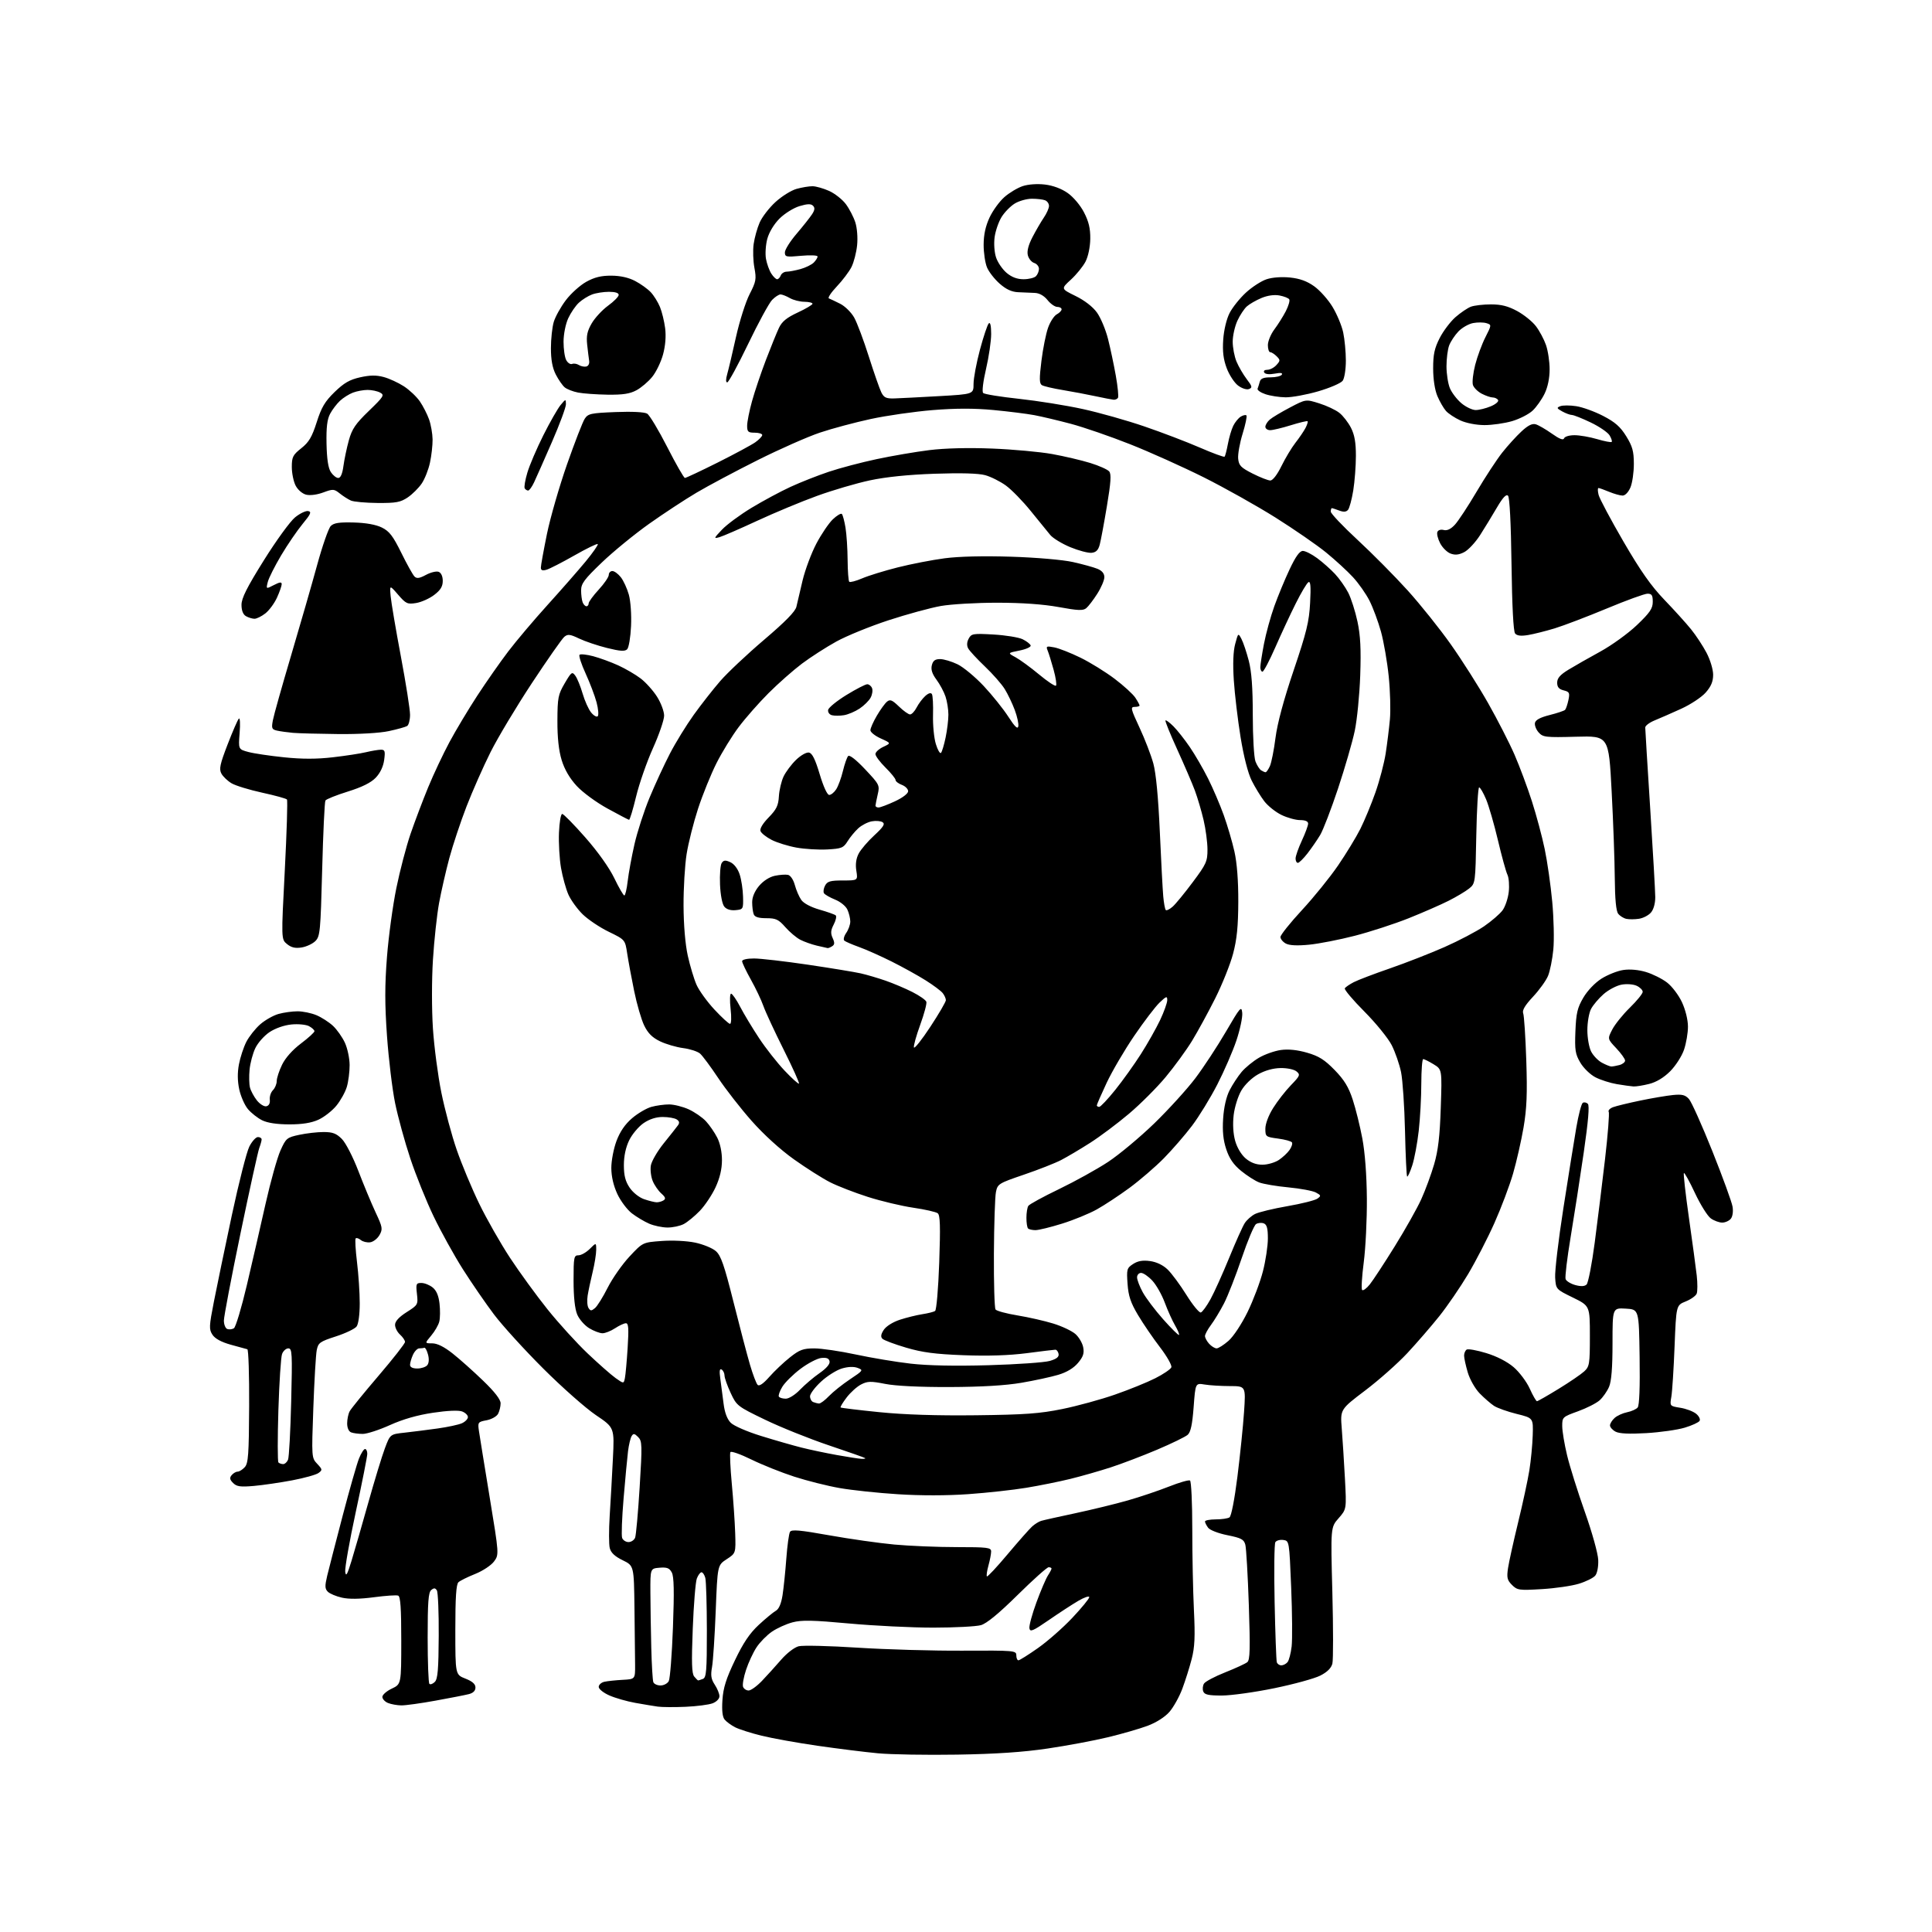 <?xml version="1.0" encoding="UTF-8" standalone="no"?>
<svg 
  version="1.1" 
  xmlns="http://www.w3.org/2000/svg" 
  xmlns:xlink="http://www.w3.org/1999/xlink" 
  xmlns:svg="http://www.w3.org/2000/svg"
  xmlns:rdf="http://www.w3.org/1999/02/22-rdf-syntax-ns#"
  xmlns:cc="http://creativecommons.org/ns#"
  xmlns:dc="http://purl.org/dc/elements/1.1/"
  viewBox="0 0 768 768"
  width="768"
  height="768"
>
<style>svg {background-color: white; }</style>"
<path stroke="none" fill="black" fill-rule="evenodd" d="M380.50,697.49C368.40,697.69 354.23,697.45 349.00,696.96C343.77,696.47 332.98,695.12 325.00,693.97C317.02,692.82 307.03,691.02 302.78,689.98C298.54,688.94 293.78,687.42 292.21,686.61C290.64,685.80 288.77,684.43 288.06,683.57C287.19,682.53 286.90,679.95 287.18,675.76C287.50,670.94 288.64,667.31 292.14,660.00C295.45,653.06 298.01,649.27 301.60,645.93C304.31,643.42 307.36,640.90 308.39,640.32C309.62,639.64 310.53,637.52 311.07,634.14C311.51,631.31 312.19,624.77 312.57,619.60C312.95,614.43 313.61,609.63 314.04,608.93C314.67,607.92 317.92,608.21 329.66,610.31C337.82,611.77 349.45,613.42 355.50,613.98C361.55,614.54 372.69,615.00 380.25,615.00C392.68,615.00 394.00,615.17 393.99,616.75C393.99,617.71 393.51,620.23 392.92,622.34C392.33,624.46 392.06,626.39 392.31,626.64C392.56,626.90 396.28,622.92 400.57,617.80C404.87,612.69 409.25,607.73 410.31,606.78C411.37,605.83 412.97,604.84 413.87,604.57C414.77,604.29 420.90,602.92 427.50,601.52C434.10,600.11 443.47,597.83 448.32,596.44C453.17,595.06 460.51,592.58 464.64,590.95C468.76,589.31 472.55,588.22 473.05,588.53C473.55,588.84 473.95,597.51 473.95,607.80C473.94,618.08 474.24,632.58 474.60,640.00C475.12,650.62 474.93,654.78 473.71,659.50C472.86,662.80 471.18,668.12 469.98,671.33C468.78,674.54 466.46,678.68 464.84,680.53C463.06,682.56 459.61,684.75 456.19,686.03C453.06,687.20 445.97,689.25 440.43,690.58C434.90,691.92 424.10,693.94 416.43,695.07C406.70,696.51 395.87,697.24 380.50,697.49zM272.51,678.48C268.11,678.67 263.15,678.64 261.50,678.41C259.85,678.18 255.80,677.50 252.50,676.91C249.20,676.32 244.59,675.00 242.25,673.97C239.90,672.94 238.00,671.43 238.00,670.58C238.00,669.73 239.01,668.81 240.25,668.53C241.49,668.25 244.75,667.91 247.50,667.76C252.50,667.50 252.50,667.50 252.46,661.75C252.44,658.59 252.33,648.44 252.21,639.20C252.00,622.40 252.00,622.40 247.53,620.22C244.42,618.71 242.85,617.24 242.39,615.40C242.02,613.95 242.01,608.20 242.36,602.63C242.72,597.06 243.29,586.88 243.63,580.00C244.26,567.50 244.26,567.50 236.88,562.53C232.82,559.79 223.40,551.47 215.95,544.03C208.49,536.59 199.68,526.90 196.36,522.50C193.04,518.10 187.48,510.01 183.99,504.52C180.51,499.03 175.28,489.58 172.37,483.52C169.46,477.46 165.29,467.10 163.10,460.50C160.90,453.90 158.19,444.00 157.06,438.50C155.94,433.00 154.49,421.01 153.84,411.86C152.94,399.14 152.94,391.73 153.83,380.36C154.47,372.19 156.15,359.88 157.56,353.00C158.96,346.12 161.50,336.45 163.19,331.50C164.89,326.55 168.04,318.23 170.19,313.00C172.34,307.77 176.16,299.68 178.67,295.00C181.18,290.32 186.16,282.02 189.73,276.54C193.31,271.06 198.84,263.15 202.04,258.95C205.23,254.75 212.29,246.41 217.72,240.41C223.15,234.41 229.96,226.64 232.85,223.14C235.74,219.63 237.88,216.55 237.61,216.28C237.34,216.01 233.16,218.05 228.31,220.81C223.47,223.56 218.49,226.12 217.25,226.48C215.62,226.95 215.00,226.72 215.00,225.62C215.00,224.78 216.09,218.79 217.41,212.30C218.74,205.81 222.34,193.34 225.40,184.59C228.47,175.84 231.63,167.68 232.44,166.46C233.76,164.43 234.88,164.19 244.70,163.80C251.26,163.54 256.18,163.79 257.25,164.43C258.21,165.00 261.81,170.99 265.25,177.73C268.69,184.46 271.84,189.98 272.27,189.99C272.69,189.99 278.54,187.24 285.27,183.88C291.99,180.51 298.74,176.88 300.25,175.81C301.76,174.74 303.00,173.44 303.00,172.93C303.00,172.42 301.65,172.00 300.00,172.00C297.39,172.00 297.00,171.64 297.00,169.23C297.00,167.71 297.87,163.32 298.94,159.48C300.00,155.64 302.49,148.27 304.46,143.10C306.44,137.93 308.77,132.18 309.65,130.33C310.84,127.81 312.74,126.26 317.11,124.23C320.34,122.73 322.98,121.16 322.99,120.75C323.00,120.34 321.54,119.98 319.75,119.96C317.96,119.95 315.38,119.29 314.00,118.50C312.62,117.71 310.96,117.05 310.29,117.04C309.62,117.02 308.10,118.01 306.90,119.25C305.71,120.49 301.42,128.36 297.39,136.75C293.35,145.14 289.62,152.00 289.09,152.00C288.49,152.00 288.49,150.80 289.07,148.75C289.59,146.96 291.16,140.32 292.56,134.00C293.97,127.67 296.40,120.01 297.97,116.96C300.55,111.95 300.73,110.95 299.89,106.46C299.38,103.73 299.24,99.47 299.59,97.00C299.94,94.53 301.00,90.70 301.96,88.50C302.91,86.30 305.74,82.62 308.24,80.33C310.74,78.03 314.53,75.67 316.65,75.08C318.77,74.49 321.62,74.02 323.00,74.03C324.38,74.04 327.35,74.89 329.62,75.91C331.88,76.94 334.86,79.29 336.24,81.14C337.62,82.99 339.31,86.25 340.00,88.39C340.72,90.63 341.02,94.52 340.71,97.53C340.41,100.42 339.41,104.29 338.48,106.14C337.54,107.99 334.92,111.47 332.64,113.87C330.36,116.28 328.95,118.42 329.50,118.62C330.05,118.83 332.07,119.79 333.98,120.75C335.91,121.72 338.41,124.19 339.57,126.27C340.72,128.34 343.34,135.32 345.38,141.77C347.43,148.22 349.66,154.62 350.35,156.00C351.39,158.07 352.27,158.48 355.55,158.38C357.72,158.31 365.69,157.90 373.25,157.47C387.00,156.69 387.00,156.69 387.00,152.60C387.00,150.34 388.15,144.23 389.55,139.00C390.95,133.78 392.52,129.08 393.05,128.55C393.65,127.95 394.00,129.49 394.00,132.76C394.00,135.60 393.09,141.84 391.97,146.63C390.80,151.66 390.31,155.71 390.82,156.22C391.31,156.71 397.73,157.75 405.10,158.54C412.47,159.34 423.87,161.16 430.43,162.60C436.99,164.03 448.02,167.15 454.93,169.52C461.84,171.88 471.74,175.66 476.92,177.91C482.10,180.16 486.54,181.79 486.79,181.54C487.04,181.30 487.63,179.01 488.11,176.46C488.58,173.92 489.54,170.67 490.24,169.26C490.93,167.84 492.27,166.21 493.20,165.63C494.14,165.05 495.16,164.82 495.47,165.13C495.78,165.44 495.10,168.72 493.96,172.41C492.82,176.10 492.02,180.56 492.19,182.31C492.46,185.06 493.26,185.88 497.93,188.25C500.92,189.76 504.08,191.00 504.97,191.00C505.94,191.00 507.71,188.71 509.40,185.26C510.95,182.10 513.45,177.94 514.96,176.01C516.47,174.08 518.26,171.45 518.94,170.16C519.61,168.88 519.99,167.66 519.79,167.45C519.58,167.25 516.58,167.96 513.12,169.04C509.66,170.12 505.96,171.00 504.91,171.00C503.86,171.00 503.00,170.39 503.00,169.65C503.00,168.92 503.79,167.63 504.75,166.80C505.71,165.96 509.34,163.80 512.80,161.98C519.10,158.67 519.10,158.67 524.43,160.35C527.37,161.27 530.96,162.96 532.41,164.11C533.87,165.25 535.94,167.93 537.03,170.05C538.46,172.86 539.00,175.92 538.99,181.21C538.99,185.22 538.51,191.41 537.94,194.97C537.36,198.52 536.43,201.98 535.87,202.66C535.15,203.53 534.11,203.61 532.36,202.95C530.99,202.43 529.67,202.00 529.43,202.00C529.20,202.00 529.00,202.62 529.00,203.38C529.00,204.13 533.80,209.20 539.67,214.63C545.54,220.06 554.48,229.09 559.55,234.69C564.61,240.29 572.36,249.97 576.75,256.19C581.15,262.41 587.81,272.90 591.55,279.50C595.29,286.10 600.02,295.34 602.06,300.03C604.10,304.72 607.20,313.04 608.96,318.53C610.72,324.01 613.01,332.55 614.04,337.50C615.08,342.45 616.43,351.89 617.04,358.48C617.65,365.08 617.85,373.63 617.47,377.48C617.09,381.34 616.15,386.04 615.37,387.92C614.60,389.79 611.91,393.53 609.39,396.22C606.20,399.63 605.03,401.61 605.49,402.80C605.86,403.74 606.41,412.15 606.72,421.50C607.16,434.76 606.92,440.62 605.64,448.16C604.73,453.47 602.85,461.73 601.47,466.51C600.08,471.29 596.75,480.14 594.05,486.18C591.36,492.22 586.63,501.38 583.55,506.55C580.47,511.71 575.33,519.21 572.13,523.22C568.93,527.22 563.23,533.81 559.45,537.87C555.68,541.92 548.14,548.61 542.68,552.74C532.76,560.25 532.76,560.25 533.37,567.88C533.70,572.07 534.27,580.99 534.63,587.71C535.28,599.92 535.28,599.92 532.12,603.52C528.95,607.12 528.95,607.12 529.63,632.88C530.00,647.05 530.01,659.84 529.64,661.31C529.19,663.09 527.60,664.67 524.85,666.07C522.59,667.23 514.39,669.48 506.62,671.08C498.85,672.68 489.45,673.99 485.72,674.00C480.36,674.00 478.81,673.66 478.31,672.36C477.96,671.46 478.10,670.06 478.62,669.24C479.14,668.42 482.92,666.42 487.03,664.79C491.14,663.16 495.10,661.33 495.83,660.73C496.90,659.84 497.01,655.45 496.43,638.08C496.03,626.23 495.40,615.42 495.04,614.05C494.47,611.93 493.44,611.38 487.94,610.27C484.32,609.55 480.95,608.24 480.25,607.30C479.56,606.37 479.00,605.25 479.00,604.81C479.00,604.36 480.91,603.99 483.25,603.98C485.59,603.98 488.05,603.62 488.73,603.19C489.46,602.73 490.75,596.12 491.90,586.95C492.96,578.45 494.15,566.89 494.53,561.25C495.22,551.00 495.22,551.00 488.86,550.99C485.36,550.98 480.86,550.71 478.85,550.37C475.20,549.77 475.20,549.77 474.49,559.33C473.97,566.24 473.32,569.30 472.13,570.35C471.24,571.15 465.77,573.81 460.00,576.26C454.23,578.71 445.90,581.88 441.50,583.31C437.10,584.74 429.90,586.80 425.50,587.88C421.10,588.96 413.23,590.55 408.00,591.41C402.77,592.28 392.38,593.42 384.91,593.95C376.42,594.55 365.91,594.56 356.91,593.98C348.98,593.48 338.56,592.37 333.74,591.52C328.92,590.68 320.82,588.64 315.74,587.00C310.66,585.36 302.99,582.29 298.70,580.19C294.41,578.08 290.65,576.75 290.35,577.24C290.05,577.73 290.30,583.39 290.90,589.81C291.50,596.24 292.11,605.08 292.25,609.47C292.50,617.43 292.50,617.43 288.86,619.81C285.22,622.19 285.22,622.19 284.51,640.35C284.12,650.33 283.46,660.39 283.04,662.69C282.44,665.99 282.67,667.48 284.13,669.69C285.15,671.24 285.99,673.30 285.99,674.27C286.00,675.29 284.83,676.49 283.26,677.09C281.76,677.66 276.92,678.29 272.51,678.48zM159.50,677.92C157.85,677.89 155.49,677.47 154.25,676.97C153.01,676.47 152.00,675.38 152.00,674.54C152.00,673.70 153.69,672.22 155.75,671.25C159.50,669.48 159.50,669.48 159.51,652.11C159.51,639.27 159.19,634.63 158.28,634.28C157.61,634.02 153.25,634.31 148.62,634.93C143.02,635.67 138.75,635.73 135.95,635.10C133.62,634.58 131.08,633.51 130.31,632.73C129.14,631.57 129.10,630.46 130.06,626.41C130.71,623.71 133.48,612.97 136.21,602.54C138.94,592.12 141.87,581.88 142.70,579.79C143.53,577.71 144.62,576.00 145.11,576.00C145.60,576.00 146.00,576.86 146.00,577.92C146.00,578.97 143.95,589.34 141.44,600.96C138.93,612.58 137.04,623.31 137.23,624.80C137.51,626.92 138.04,626.00 139.72,620.50C140.90,616.65 143.89,606.29 146.36,597.48C148.83,588.67 151.81,578.91 152.97,575.80C155.09,570.13 155.09,570.13 160.80,569.51C163.93,569.16 169.83,568.42 173.90,567.85C177.98,567.28 182.36,566.34 183.65,565.75C184.94,565.16 186.00,564.07 186.00,563.31C186.00,562.56 184.97,561.56 183.71,561.08C182.29,560.54 177.86,560.73 172.12,561.59C165.94,562.51 160.21,564.15 155.03,566.48C150.75,568.42 145.88,570.00 144.21,570.00C142.53,570.00 140.45,569.73 139.58,569.39C138.63,569.03 138.00,567.60 138.00,565.83C138.00,564.20 138.45,562.03 139.00,561.01C139.54,559.98 144.72,553.62 150.50,546.86C156.27,540.11 161.00,534.07 161.00,533.45C161.00,532.82 160.10,531.50 159.00,530.50C157.90,529.50 157.02,527.75 157.04,526.60C157.06,525.22 158.64,523.51 161.65,521.60C166.13,518.76 166.22,518.60 165.74,514.35C165.29,510.35 165.43,510.00 167.51,510.00C168.76,510.00 170.77,510.81 171.99,511.79C173.49,513.00 174.37,515.07 174.72,518.23C175.01,520.79 174.97,524.00 174.62,525.36C174.28,526.73 172.84,529.23 171.41,530.92C168.82,534.00 168.82,534.00 171.82,534.00C173.81,534.00 176.53,535.35 179.92,538.03C182.73,540.25 188.17,545.10 192.01,548.81C196.67,553.30 199.00,556.32 199.00,557.84C199.00,559.10 198.54,560.98 197.99,562.02C197.43,563.06 195.38,564.21 193.42,564.58C189.99,565.22 189.88,565.38 190.39,568.87C190.68,570.87 192.61,582.73 194.66,595.24C198.40,617.98 198.40,617.98 196.36,620.74C195.23,622.26 191.88,624.47 188.91,625.66C185.93,626.85 182.94,628.33 182.25,628.95C181.34,629.77 181.00,634.91 181.00,647.89C181.00,665.70 181.00,665.70 185.00,667.27C187.78,668.36 189.00,669.44 189.00,670.81C189.00,672.11 188.09,673.01 186.34,673.45C184.87,673.82 178.91,674.99 173.09,676.04C167.26,677.10 161.15,677.95 159.50,677.92zM297.59,672.00C298.49,672.00 300.87,670.29 302.87,668.20C304.87,666.11 308.30,662.32 310.50,659.78C312.79,657.14 315.78,654.84 317.49,654.41C319.14,654.00 329.71,654.25 340.99,654.98C352.27,655.70 371.06,656.24 382.75,656.17C403.28,656.06 404.00,656.12 404.00,658.03C404.00,659.11 404.38,660.00 404.84,660.00C405.31,660.00 408.79,657.81 412.59,655.14C416.39,652.47 422.54,647.07 426.25,643.13C429.96,639.19 433.00,635.48 433.00,634.89C433.00,634.29 431.03,634.96 428.63,636.37C426.22,637.78 420.93,641.23 416.88,644.03C410.54,648.40 409.46,648.85 409.21,647.25C409.04,646.22 410.31,641.58 412.01,636.94C413.72,632.30 415.77,627.50 416.56,626.29C417.35,625.07 418.00,623.83 418.00,623.54C418.00,623.24 417.48,623.00 416.85,623.00C416.21,623.00 410.67,627.96 404.52,634.02C397.04,641.41 392.23,645.36 389.94,646.02C388.05,646.56 379.54,647.00 371.01,647.01C362.48,647.01 347.41,646.27 337.52,645.36C323.03,644.03 318.66,643.94 315.02,644.91C312.53,645.57 308.85,647.24 306.83,648.63C304.81,650.02 302.07,652.81 300.74,654.83C299.41,656.85 297.53,660.88 296.57,663.79C295.60,666.70 295.07,669.73 295.38,670.54C295.68,671.34 296.68,672.00 297.59,672.00zM172.85,668.58C174.01,667.42 174.33,663.64 174.40,650.31C174.46,641.06 174.12,632.92 173.66,632.20C173.01,631.20 172.50,631.17 171.41,632.07C170.29,633.00 170.00,636.93 170.00,650.96C170.00,660.70 170.31,668.98 170.69,669.36C171.07,669.74 172.04,669.39 172.85,668.58zM262.57,670.00C263.87,670.00 265.35,669.21 265.85,668.25C266.36,667.29 267.11,657.68 267.51,646.90C268.04,632.52 267.92,626.72 267.05,625.09C266.10,623.32 265.14,622.95 262.18,623.19C258.50,623.50 258.50,623.50 258.54,633.00C258.56,638.23 258.72,648.09 258.89,654.93C259.06,661.77 259.43,667.96 259.71,668.68C259.99,669.41 261.27,670.00 262.57,670.00zM277.54,668.00C277.70,668.00 278.55,667.73 279.42,667.39C280.78,666.87 281.00,664.23 280.99,648.14C280.98,637.89 280.70,628.49 280.37,627.25C280.04,626.01 279.36,625.00 278.86,625.00C278.36,625.00 277.52,626.12 277.00,627.49C276.48,628.86 275.75,637.84 275.38,647.45C274.85,660.97 274.98,665.27 275.97,666.46C276.67,667.31 277.38,668.00 277.54,668.00zM509.35,662.00C510.12,662.00 511.23,661.43 511.81,660.73C512.40,660.02 513.13,657.21 513.45,654.48C513.76,651.74 513.68,641.17 513.26,631.00C512.50,612.51 512.50,612.50 510.11,612.16C508.80,611.98 507.38,612.38 506.97,613.05C506.55,613.73 506.42,624.46 506.68,636.89C506.94,649.33 507.33,660.06 507.55,660.75C507.76,661.44 508.57,662.00 509.35,662.00zM612.89,631.70C603.87,632.24 603.14,632.14 601.04,630.04C599.13,628.13 598.90,627.15 599.47,623.32C599.84,620.86 601.65,612.69 603.48,605.17C605.32,597.65 607.32,588.35 607.94,584.50C608.56,580.65 609.16,574.39 609.28,570.59C609.50,563.68 609.50,563.68 602.89,562.05C599.26,561.15 595.21,559.71 593.89,558.85C592.58,557.98 590.03,555.77 588.22,553.92C586.38,552.03 584.31,548.40 583.47,545.60C582.66,542.87 582.00,539.85 582.00,538.88C582.00,537.91 582.47,536.83 583.04,536.47C583.61,536.12 587.11,536.75 590.81,537.88C595.00,539.15 599.12,541.27 601.70,543.47C603.98,545.43 606.86,549.27 608.10,552.01C609.34,554.76 610.63,557.00 610.97,557.00C611.31,557.00 615.16,554.80 619.54,552.11C623.92,549.43 628.51,546.29 629.75,545.15C631.84,543.22 632.00,542.23 632.00,531.09C632.00,519.11 632.00,519.11 625.25,515.80C618.50,512.50 618.50,512.50 618.20,507.85C618.03,505.29 619.50,492.91 621.46,480.35C623.41,467.78 625.73,453.34 626.60,448.25C627.47,443.17 628.63,438.73 629.18,438.39C629.73,438.05 630.63,438.23 631.20,438.80C631.89,439.49 631.37,445.68 629.56,458.16C628.10,468.25 625.75,483.37 624.35,491.77C622.95,500.17 622.05,507.69 622.35,508.48C622.66,509.27 624.39,510.33 626.20,510.83C628.43,511.44 629.89,511.37 630.69,510.62C631.34,510.00 632.80,502.52 633.92,494.00C635.04,485.48 636.89,470.50 638.03,460.73C639.16,450.96 639.82,442.52 639.49,441.98C639.16,441.45 639.93,440.61 641.19,440.13C642.46,439.65 647.33,438.47 652.00,437.50C656.67,436.53 662.53,435.54 665.02,435.29C668.66,434.93 669.90,435.23 671.38,436.87C672.39,437.98 676.58,447.33 680.70,457.64C684.82,467.95 688.43,477.87 688.72,479.68C689.04,481.62 688.74,483.61 688.01,484.49C687.32,485.32 685.79,486.00 684.60,486.00C683.41,486.00 681.38,485.26 680.09,484.35C678.79,483.44 675.95,478.90 673.78,474.27C671.61,469.63 669.62,466.05 669.37,466.30C669.12,466.55 670.02,474.57 671.38,484.13C672.74,493.68 674.14,504.00 674.48,507.05C674.82,510.10 674.81,513.33 674.47,514.22C674.13,515.11 672.15,516.52 670.08,517.35C666.32,518.86 666.32,518.86 665.67,535.18C665.32,544.16 664.74,553.17 664.39,555.22C663.75,558.94 663.75,558.94 667.93,559.61C670.23,559.97 673.06,561.04 674.22,561.98C675.37,562.91 676.00,564.19 675.62,564.81C675.23,565.44 672.57,566.66 669.71,567.52C666.84,568.39 659.98,569.36 654.45,569.69C647.60,570.09 643.69,569.90 642.20,569.10C640.99,568.46 640.00,567.34 640.00,566.62C640.00,565.90 640.82,564.57 641.82,563.67C642.81,562.76 645.05,561.74 646.79,561.39C648.53,561.04 650.43,560.19 651.00,559.50C651.67,558.70 651.95,551.42 651.77,539.37C651.50,520.50 651.50,520.50 646.25,520.20C641.00,519.90 641.00,519.90 641.00,533.98C641.00,543.68 640.57,549.07 639.63,551.28C638.87,553.05 637.19,555.46 635.88,556.64C634.57,557.81 630.69,559.78 627.25,561.02C621.15,563.22 621.00,563.35 621.01,566.88C621.01,568.87 621.88,574.10 622.94,578.50C623.99,582.90 627.17,593.02 630.00,601.00C632.88,609.13 635.22,617.52 635.32,620.09C635.43,622.76 634.93,625.38 634.13,626.34C633.38,627.25 630.45,628.70 627.63,629.56C624.81,630.43 618.17,631.39 612.89,631.70zM249.86,613.00C250.92,613.00 252.09,612.21 252.47,611.25C252.84,610.29 253.65,601.28 254.27,591.24C255.32,574.34 255.27,572.84 253.66,571.24C252.23,569.80 251.78,569.74 251.08,570.88C250.61,571.64 249.97,574.34 249.65,576.88C249.34,579.42 248.54,587.86 247.89,595.62C247.23,603.39 246.97,610.48 247.31,611.37C247.66,612.27 248.80,613.00 249.86,613.00zM100.95,590.68C95.55,591.15 94.10,590.95 92.67,589.52C91.32,588.18 91.19,587.47 92.09,586.39C92.72,585.63 93.80,585.00 94.47,585.00C95.14,585.00 96.42,584.19 97.31,583.21C98.69,581.68 98.95,578.16 99.04,558.98C99.10,546.65 98.78,536.46 98.32,536.35C97.87,536.24 94.92,535.43 91.76,534.55C87.98,533.50 85.48,532.14 84.46,530.58C83.05,528.43 83.10,527.27 85.04,517.36C86.21,511.39 89.42,495.94 92.17,483.03C94.93,470.13 98.05,457.87 99.11,455.78C100.17,453.70 101.71,452.00 102.52,452.00C103.33,452.00 104.00,452.42 104.00,452.93C104.00,453.45 103.58,454.97 103.07,456.32C102.56,457.67 99.18,473.02 95.57,490.43C91.96,507.85 89.00,523.38 89.00,524.94C89.00,526.51 89.60,528.02 90.34,528.30C91.08,528.58 92.27,528.45 92.98,528.01C93.69,527.57 96.01,519.85 98.13,510.85C100.25,501.86 103.60,487.30 105.57,478.50C107.55,469.70 110.21,460.18 111.48,457.36C113.68,452.46 114.04,452.16 118.95,451.11C121.78,450.50 126.14,450.00 128.63,450.00C132.24,450.00 133.71,450.56 135.89,452.75C137.43,454.30 140.29,459.85 142.46,465.50C144.57,471.00 147.65,478.39 149.30,481.93C152.07,487.83 152.19,488.56 150.87,490.93C150.08,492.34 148.41,493.65 147.16,493.83C145.91,494.01 144.23,493.60 143.42,492.93C142.61,492.26 141.70,491.97 141.39,492.28C141.08,492.59 141.32,496.81 141.91,501.67C142.51,506.53 143.00,513.90 143.00,518.06C143.00,522.55 142.49,526.30 141.75,527.30C141.06,528.23 137.36,530.00 133.53,531.24C127.11,533.32 126.50,533.76 125.90,536.74C125.55,538.53 124.94,548.88 124.55,559.74C123.84,579.32 123.86,579.52 126.09,581.89C128.19,584.12 128.22,584.36 126.61,585.54C125.66,586.24 120.97,587.54 116.19,588.45C111.41,589.35 104.55,590.36 100.95,590.68zM112.56,582.00C113.23,582.00 114.11,581.21 114.50,580.25C114.90,579.29 115.46,568.94 115.75,557.25C116.23,537.88 116.13,536.00 114.62,536.00C113.70,536.00 112.58,537.01 112.12,538.25C111.66,539.49 111.01,549.55 110.66,560.60C110.32,571.66 110.33,580.99 110.68,581.35C111.04,581.71 111.89,582.00 112.56,582.00zM342.42,579.91C343.47,579.96 344.15,579.83 343.92,579.63C343.69,579.42 337.20,577.14 329.50,574.55C321.80,571.96 310.41,567.39 304.19,564.39C293.13,559.06 292.82,558.82 290.45,553.72C289.11,550.85 288.02,547.74 288.01,546.81C288.00,545.88 287.49,544.80 286.87,544.42C286.05,543.91 285.90,544.96 286.34,548.11C286.68,550.52 287.26,554.95 287.63,557.95C288.08,561.56 289.05,564.14 290.50,565.59C291.72,566.81 297.03,569.12 302.59,570.83C308.04,572.52 315.22,574.58 318.55,575.42C321.87,576.26 328.17,577.59 332.55,578.38C336.92,579.17 341.36,579.86 342.42,579.91zM388.00,562.59C407.47,562.36 413.35,561.93 422.27,560.11C428.19,558.91 437.61,556.33 443.20,554.38C448.79,552.44 456.01,549.51 459.23,547.88C462.45,546.26 465.33,544.30 465.63,543.53C465.92,542.76 463.90,539.19 461.14,535.58C458.37,531.97 454.43,526.21 452.38,522.76C449.45,517.84 448.56,515.19 448.22,510.35C447.81,504.58 447.94,504.08 450.41,502.47C452.29,501.24 454.21,500.90 457.13,501.29C459.72,501.64 462.30,502.87 464.14,504.64C465.75,506.18 469.12,510.74 471.63,514.77C474.15,518.80 476.72,521.93 477.35,521.73C477.98,521.53 479.72,519.14 481.21,516.43C482.70,513.72 486.03,506.32 488.62,500.00C491.20,493.68 493.99,487.46 494.81,486.20C495.63,484.93 497.47,483.30 498.90,482.58C500.33,481.85 506.12,480.45 511.77,479.47C517.42,478.49 522.79,477.14 523.70,476.47C525.21,475.38 525.15,475.15 523.08,474.04C521.83,473.37 516.91,472.45 512.15,472.00C507.39,471.55 502.16,470.66 500.53,470.03C498.90,469.40 495.67,467.33 493.36,465.44C490.34,462.97 488.68,460.55 487.46,456.87C486.24,453.21 485.89,449.70 486.22,444.62C486.51,440.13 487.46,435.98 488.79,433.38C489.95,431.12 492.10,427.85 493.56,426.11C495.02,424.38 498.11,421.85 500.44,420.48C502.76,419.12 506.69,417.73 509.18,417.39C512.15,416.98 515.72,417.35 519.60,418.47C524.27,419.82 526.54,421.25 530.53,425.34C534.34,429.25 536.08,432.09 537.71,437.07C538.90,440.68 540.63,447.66 541.55,452.57C542.60,458.16 543.28,467.11 543.35,476.50C543.41,484.75 542.85,496.13 542.11,501.80C541.37,507.46 541.08,512.41 541.47,512.80C541.86,513.18 543.22,512.19 544.50,510.59C545.78,509.00 550.24,502.20 554.41,495.48C558.58,488.77 563.34,480.33 564.97,476.72C566.61,473.11 568.91,466.86 570.09,462.83C571.69,457.33 572.35,451.70 572.73,440.31C573.24,425.12 573.24,425.12 569.87,423.06C568.02,421.93 566.16,421.01 565.75,421.00C565.34,421.00 565.00,425.39 564.99,430.75C564.99,436.11 564.53,444.55 563.97,449.50C563.41,454.45 562.25,460.67 561.38,463.31C560.51,465.96 559.60,467.93 559.36,467.69C559.11,467.45 558.73,459.28 558.51,449.54C558.29,439.81 557.58,429.29 556.94,426.17C556.29,423.05 554.63,418.25 553.24,415.50C551.85,412.75 546.96,406.73 542.38,402.12C537.79,397.51 534.28,393.35 534.58,392.86C534.88,392.38 536.48,391.29 538.14,390.43C539.79,389.57 546.26,387.11 552.52,384.95C558.77,382.79 568.53,378.98 574.20,376.48C579.86,373.98 586.94,370.26 589.93,368.22C592.91,366.17 596.22,363.31 597.29,361.86C598.35,360.41 599.46,357.13 599.75,354.55C600.04,351.98 599.80,348.89 599.22,347.69C598.64,346.49 596.94,340.32 595.45,334.00C593.96,327.68 591.84,320.36 590.75,317.75C589.65,315.14 588.41,313.00 587.98,313.00C587.56,313.00 587.05,321.59 586.85,332.09C586.50,351.04 586.48,351.20 584.00,353.20C582.63,354.31 578.94,356.51 575.81,358.09C572.68,359.67 565.51,362.80 559.88,365.05C554.25,367.29 544.66,370.41 538.57,371.98C532.48,373.55 524.30,375.15 520.40,375.53C515.68,375.99 512.58,375.84 511.15,375.08C509.97,374.45 509.00,373.27 509.00,372.47C509.00,371.67 512.85,366.85 517.55,361.77C522.26,356.69 528.72,348.70 531.92,344.01C535.12,339.33 539.10,332.80 540.76,329.50C542.41,326.20 545.12,319.68 546.76,315.00C548.41,310.32 550.23,303.35 550.83,299.50C551.42,295.65 552.18,289.56 552.51,285.97C552.84,282.38 552.63,274.69 552.04,268.89C551.45,263.09 550.06,255.07 548.96,251.08C547.85,247.09 545.80,241.57 544.41,238.82C543.02,236.07 540.06,231.85 537.84,229.45C535.63,227.04 530.82,222.63 527.16,219.64C523.50,216.65 514.42,210.39 507.00,205.72C499.57,201.06 486.75,193.87 478.50,189.74C470.25,185.62 457.09,179.70 449.25,176.60C441.41,173.49 430.83,169.85 425.75,168.49C420.66,167.14 414.10,165.58 411.17,165.03C408.25,164.48 400.92,163.56 394.89,162.99C387.26,162.27 379.92,162.28 370.75,163.02C363.51,163.61 352.43,165.20 346.14,166.56C339.86,167.92 330.76,170.35 325.94,171.97C321.11,173.59 309.98,178.50 301.22,182.89C292.45,187.28 281.50,193.11 276.89,195.84C272.27,198.57 263.77,204.16 257.98,208.26C252.20,212.37 243.76,219.27 239.23,223.61C232.30,230.25 230.99,232.00 231.00,234.67C231.00,236.41 231.27,238.55 231.61,239.42C231.94,240.29 232.62,241.00 233.11,241.00C233.60,241.00 234.00,240.49 234.00,239.86C234.00,239.24 235.80,236.77 238.00,234.38C240.20,232.00 242.00,229.36 242.00,228.52C242.00,227.69 242.64,227.00 243.43,227.00C244.21,227.00 245.72,228.10 246.78,229.45C247.85,230.80 249.28,233.92 249.97,236.38C250.68,238.93 251.06,244.31 250.85,248.88C250.65,253.30 249.96,257.44 249.31,258.09C248.40,259.00 246.55,258.88 241.31,257.58C237.57,256.65 232.58,254.97 230.22,253.84C226.59,252.10 225.71,252.00 224.32,253.15C223.42,253.89 217.64,262.15 211.47,271.50C205.30,280.85 197.88,293.23 194.99,299.00C192.10,304.77 187.80,314.51 185.43,320.63C183.07,326.75 180.00,335.97 178.61,341.13C177.23,346.28 175.39,354.32 174.53,359.00C173.68,363.68 172.58,373.80 172.10,381.50C171.60,389.44 171.60,401.24 172.09,408.78C172.57,416.08 174.08,427.59 175.45,434.34C176.82,441.09 179.56,451.32 181.55,457.06C183.53,462.80 187.56,472.45 190.50,478.50C193.44,484.55 198.95,494.23 202.74,500.00C206.54,505.77 213.25,515.00 217.66,520.50C222.07,526.00 229.24,533.88 233.59,538.01C237.94,542.14 242.95,546.55 244.72,547.81C247.94,550.09 247.94,550.09 248.41,547.80C248.67,546.53 249.16,541.11 249.50,535.75C249.99,528.06 249.84,526.00 248.81,526.01C248.09,526.01 246.15,526.91 244.50,528.00C242.85,529.09 240.60,529.99 239.50,529.99C238.40,529.99 236.01,529.08 234.19,527.97C232.37,526.86 230.23,524.41 229.44,522.51C228.51,520.29 228.00,515.50 228.00,509.03C228.00,499.74 228.15,499.00 229.95,499.00C231.03,499.00 233.05,497.85 234.45,496.45C237.00,493.91 237.00,493.91 237.00,496.87C237.00,498.50 236.36,502.46 235.58,505.67C234.80,508.88 233.91,513.08 233.60,515.00C233.29,516.92 233.44,519.15 233.94,519.94C234.71,521.16 235.09,521.17 236.51,519.99C237.42,519.24 239.70,515.58 241.56,511.88C243.43,508.18 247.33,502.61 250.23,499.50C255.50,493.86 255.50,493.86 263.00,493.31C267.30,492.99 272.97,493.26 276.29,493.95C279.47,494.62 283.19,496.13 284.55,497.33C286.58,499.10 287.88,502.84 291.56,517.50C294.04,527.40 297.00,538.65 298.13,542.50C299.26,546.35 300.62,549.95 301.16,550.50C301.80,551.16 303.39,550.08 305.82,547.33C307.84,545.04 311.52,541.55 314.00,539.59C317.84,536.54 319.26,536.02 323.67,536.01C326.51,536.00 333.94,537.09 340.17,538.43C346.40,539.77 356.23,541.41 362.00,542.07C368.83,542.85 379.66,543.07 393.00,542.69C404.27,542.37 415.21,541.60 417.31,540.99C420.04,540.19 421.03,539.39 420.80,538.19C420.62,537.26 420.03,536.51 419.49,536.53C418.94,536.54 413.79,537.17 408.04,537.92C401.13,538.81 392.65,539.09 383.04,538.72C371.73,538.29 366.65,537.62 360.18,535.71C355.60,534.36 351.37,532.77 350.78,532.18C350.01,531.41 350.16,530.40 351.31,528.64C352.25,527.21 354.92,525.53 357.71,524.62C360.35,523.76 364.35,522.77 366.61,522.42C368.87,522.07 371.17,521.50 371.71,521.14C372.26,520.79 372.99,512.25 373.36,501.88C373.86,487.48 373.73,483.04 372.76,482.29C372.07,481.76 367.68,480.76 363.00,480.08C358.32,479.39 350.23,477.46 345.00,475.79C339.77,474.12 333.02,471.51 330.00,469.98C326.98,468.45 320.49,464.34 315.59,460.85C310.17,456.99 303.58,450.99 298.78,445.56C294.43,440.64 288.44,432.96 285.47,428.49C282.49,424.02 279.26,419.66 278.28,418.81C277.30,417.96 274.27,416.98 271.55,416.63C268.82,416.27 264.69,415.06 262.36,413.93C259.29,412.45 257.55,410.71 256.07,407.64C254.94,405.31 253.15,399.15 252.09,393.95C251.02,388.75 249.78,382.04 249.32,379.03C248.49,373.56 248.49,373.56 242.00,370.40C238.42,368.67 233.75,365.53 231.61,363.44C229.48,361.35 226.92,357.81 225.93,355.57C224.95,353.33 223.63,348.57 223.01,345.00C222.40,341.43 222.03,335.12 222.20,331.00C222.37,326.82 222.94,323.52 223.50,323.55C224.05,323.58 228.19,327.80 232.70,332.93C237.67,338.58 242.19,344.94 244.20,349.10C246.01,352.87 247.81,355.96 248.18,355.97C248.55,355.99 249.15,353.41 249.52,350.25C249.88,347.09 251.10,340.48 252.22,335.56C253.34,330.64 256.04,322.31 258.22,317.06C260.40,311.80 264.04,303.93 266.30,299.57C268.56,295.20 272.83,288.27 275.78,284.15C278.73,280.04 283.48,273.99 286.32,270.71C289.17,267.43 297.01,260.05 303.74,254.32C312.19,247.13 316.17,243.06 316.58,241.20C316.90,239.71 318.01,235.00 319.04,230.73C320.07,226.45 322.53,219.88 324.51,216.11C326.49,212.35 329.43,208.01 331.04,206.46C332.66,204.91 334.28,203.95 334.65,204.31C335.01,204.68 335.67,207.12 336.10,209.74C336.53,212.36 336.91,218.14 336.94,222.58C336.97,227.03 337.27,230.93 337.59,231.26C337.92,231.58 340.21,230.98 342.70,229.92C345.18,228.85 351.55,226.89 356.85,225.55C362.16,224.21 370.55,222.58 375.50,221.93C381.19,221.18 390.94,220.95 402.00,221.30C412.06,221.62 422.48,222.53 426.50,223.42C430.35,224.28 434.74,225.49 436.25,226.11C438.07,226.86 439.00,227.98 439.00,229.43C439.00,230.63 437.73,233.61 436.17,236.05C434.61,238.50 432.64,241.07 431.79,241.77C430.53,242.80 428.49,242.72 420.87,241.32C414.75,240.20 406.30,239.60 396.50,239.59C388.25,239.58 378.12,240.17 374.00,240.89C369.88,241.62 360.51,244.18 353.19,246.57C345.86,248.97 336.54,252.77 332.46,255.02C328.38,257.27 322.23,261.23 318.79,263.81C315.36,266.39 309.38,271.66 305.52,275.52C301.66,279.38 296.31,285.46 293.64,289.02C290.96,292.58 286.98,299.07 284.79,303.42C282.60,307.78 279.32,315.88 277.50,321.42C275.69,326.97 273.64,335.10 272.94,339.50C272.24,343.90 271.69,353.12 271.72,360.00C271.75,367.67 272.40,375.36 273.40,379.89C274.30,383.96 275.87,389.17 276.88,391.47C277.90,393.77 281.11,398.21 284.01,401.33C286.92,404.45 289.70,407.00 290.20,407.00C290.71,407.00 290.81,404.40 290.42,401.00C290.05,397.70 290.14,395.00 290.62,395.00C291.10,395.00 292.74,397.37 294.25,400.25C295.76,403.14 299.13,408.74 301.75,412.69C304.36,416.65 308.90,422.42 311.83,425.53C314.76,428.64 317.35,430.98 317.60,430.74C317.84,430.49 315.10,424.42 311.51,417.24C307.92,410.06 304.29,402.25 303.46,399.89C302.63,397.53 300.38,392.80 298.47,389.39C296.56,385.97 295.00,382.69 295.00,382.09C295.00,381.46 296.99,381.00 299.75,381.01C302.36,381.01 312.00,382.13 321.16,383.48C330.32,384.84 339.77,386.39 342.16,386.93C344.55,387.47 348.99,388.78 352.02,389.83C355.06,390.88 359.86,392.91 362.68,394.34C365.50,395.77 368.01,397.52 368.24,398.22C368.48,398.92 367.38,403.05 365.80,407.38C364.22,411.72 363.09,415.77 363.30,416.38C363.51,417.00 366.46,413.29 369.84,408.14C373.23,402.99 376.00,398.24 376.00,397.58C376.00,396.92 375.44,395.66 374.75,394.78C374.06,393.90 371.02,391.63 368.00,389.73C364.98,387.82 358.90,384.46 354.50,382.25C350.10,380.05 344.25,377.44 341.50,376.46C338.75,375.47 336.11,374.33 335.63,373.92C335.16,373.51 335.50,372.13 336.38,370.86C337.27,369.59 338.00,367.55 338.00,366.32C338.00,365.10 337.49,362.97 336.86,361.60C336.23,360.20 334.07,358.45 331.95,357.60C329.87,356.76 327.89,355.62 327.54,355.06C327.19,354.50 327.39,353.13 327.99,352.02C328.89,350.34 330.07,350.00 335.05,350.00C341.02,350.00 341.02,350.00 340.41,346.15C340.00,343.59 340.30,341.31 341.32,339.35C342.16,337.72 344.96,334.45 347.53,332.08C351.14,328.75 351.91,327.55 350.86,326.85C350.11,326.35 348.17,326.19 346.55,326.49C344.92,326.79 342.50,328.04 341.17,329.27C339.83,330.49 337.92,332.81 336.93,334.41C335.29,337.05 334.53,337.36 328.85,337.67C325.39,337.86 319.88,337.52 316.59,336.93C313.30,336.33 308.87,334.96 306.76,333.88C304.64,332.79 302.64,331.22 302.32,330.38C301.95,329.44 303.18,327.38 305.55,324.95C308.66,321.76 309.41,320.23 309.62,316.54C309.77,314.06 310.61,310.52 311.48,308.68C312.36,306.83 314.59,303.85 316.43,302.07C318.33,300.23 320.57,298.96 321.58,299.16C322.87,299.41 324.07,301.82 325.84,307.75C327.32,312.70 328.83,316.00 329.63,316.00C330.36,316.00 331.61,314.99 332.41,313.75C333.21,312.51 334.41,309.25 335.07,306.50C335.73,303.75 336.67,301.07 337.15,300.54C337.68,299.95 340.31,302.00 343.90,305.81C349.59,311.85 349.75,312.17 348.91,315.77C348.44,317.82 348.04,319.84 348.02,320.25C348.01,320.66 348.56,321.00 349.25,320.99C349.94,320.98 352.86,319.88 355.75,318.54C358.82,317.11 361.00,315.44 361.00,314.52C361.00,313.66 359.88,312.52 358.50,312.00C357.12,311.48 356.00,310.61 356.00,310.06C356.00,309.52 354.20,307.30 352.00,305.12C349.80,302.94 348.00,300.53 348.00,299.76C348.00,298.99 349.40,297.70 351.12,296.89C354.24,295.41 354.24,295.41 350.12,293.55C347.85,292.53 346.00,291.06 346.00,290.28C346.00,289.50 347.15,286.90 348.55,284.51C349.95,282.12 351.76,279.61 352.59,278.93C353.82,277.90 354.65,278.24 357.34,280.84C359.13,282.58 361.12,284.00 361.77,284.00C362.42,284.00 363.59,282.76 364.37,281.25C365.15,279.73 366.70,277.68 367.80,276.68C369.07,275.53 370.04,275.25 370.45,275.91C370.80,276.49 371.00,280.23 370.89,284.23C370.78,288.23 371.29,293.43 372.02,295.78C372.74,298.14 373.66,299.71 374.06,299.28C374.46,298.85 375.28,296.12 375.89,293.20C376.50,290.29 377.00,286.19 377.00,284.10C377.00,282.01 376.49,278.77 375.86,276.90C375.24,275.03 373.62,272.01 372.27,270.19C370.54,267.87 369.99,266.16 370.42,264.44C370.88,262.62 371.71,262.00 373.70,262.00C375.17,262.00 378.28,262.93 380.63,264.06C382.97,265.20 387.66,269.09 391.06,272.72C394.45,276.35 398.85,281.83 400.83,284.91C403.40,288.90 404.54,289.99 404.79,288.73C404.99,287.76 404.36,284.84 403.38,282.23C402.41,279.63 400.62,275.89 399.40,273.92C398.19,271.95 394.63,267.90 391.50,264.92C388.37,261.94 385.39,258.71 384.87,257.75C384.26,256.61 384.32,255.26 385.07,253.87C386.14,251.88 386.79,251.77 394.94,252.23C399.74,252.51 404.94,253.35 406.51,254.11C408.07,254.88 409.51,255.98 409.70,256.58C409.89,257.17 407.90,258.08 405.28,258.60C400.50,259.55 400.50,259.55 403.69,261.27C405.45,262.22 409.65,265.29 413.02,268.09C416.39,270.90 419.43,272.91 419.77,272.56C420.12,272.21 419.69,269.36 418.82,266.21C417.95,263.07 416.89,259.64 416.45,258.59C415.74,256.87 416.00,256.75 419.08,257.34C420.96,257.70 425.66,259.55 429.53,261.45C433.39,263.34 439.50,267.12 443.09,269.84C446.69,272.56 450.39,275.94 451.32,277.36C452.24,278.77 453.00,280.17 453.00,280.46C453.00,280.76 452.13,281.00 451.06,281.00C449.31,281.00 449.48,281.75 452.98,289.25C455.10,293.79 457.57,300.20 458.47,303.50C459.53,307.39 460.43,316.88 461.04,330.50C461.55,342.05 462.17,353.68 462.41,356.34C462.65,359.00 463.10,361.43 463.41,361.75C463.73,362.06 464.96,361.46 466.15,360.41C467.34,359.36 470.94,354.97 474.15,350.66C479.53,343.46 480.00,342.41 479.99,337.66C479.98,334.82 479.29,329.57 478.45,326.00C477.61,322.43 476.06,317.15 474.99,314.27C473.92,311.39 470.75,304.03 467.96,297.91C465.16,291.79 463.06,286.60 463.29,286.38C463.51,286.15 464.95,287.21 466.47,288.73C468.00,290.26 470.93,293.98 472.99,297.00C475.05,300.02 478.31,305.65 480.24,309.50C482.17,313.35 484.96,319.87 486.44,323.98C487.92,328.10 489.84,334.63 490.70,338.48C491.72,343.00 492.27,350.13 492.24,358.50C492.20,368.24 491.68,373.41 490.17,379.12C489.06,383.31 485.86,391.29 483.07,396.86C480.28,402.42 476.14,410.01 473.87,413.73C471.59,417.46 466.87,423.93 463.38,428.13C459.89,432.33 453.31,438.91 448.76,442.75C444.22,446.59 437.28,451.79 433.36,454.29C429.43,456.80 424.25,459.87 421.86,461.11C419.46,462.36 412.79,464.98 407.04,466.94C396.96,470.38 396.55,470.63 395.90,473.86C395.52,475.70 395.16,486.72 395.09,498.35C395.03,509.98 395.32,519.97 395.74,520.54C396.16,521.12 400.09,522.18 404.48,522.90C408.87,523.62 415.28,525.08 418.72,526.14C422.16,527.20 426.10,529.07 427.49,530.29C428.87,531.50 430.27,533.88 430.59,535.57C431.05,537.96 430.59,539.33 428.51,541.80C426.78,543.86 424.04,545.51 420.67,546.51C417.83,547.36 411.23,548.79 406.00,549.68C399.66,550.76 390.17,551.32 377.50,551.37C365.67,551.41 356.00,550.94 351.87,550.12C346.13,548.99 344.85,549.03 342.29,550.35C340.66,551.19 338.08,553.51 336.56,555.51C335.04,557.50 333.96,559.29 334.15,559.49C334.35,559.68 341.26,560.52 349.50,561.35C359.51,562.36 372.32,562.77 388.00,562.59zM325.56,557.92C326.15,557.96 327.95,556.62 329.56,554.93C331.18,553.25 334.94,550.25 337.92,548.27C343.15,544.79 343.26,544.64 340.92,543.76C339.37,543.18 337.11,543.27 334.65,544.00C332.54,544.63 328.82,546.96 326.40,549.20C323.98,551.43 322.00,554.06 322.00,555.04C322.00,556.03 322.56,557.06 323.25,557.34C323.94,557.62 324.98,557.88 325.56,557.92zM312.36,556.00C313.63,556.00 316.10,554.44 318.05,552.40C319.95,550.43 323.44,547.46 325.81,545.82C328.53,543.93 329.99,542.21 329.77,541.16C329.53,539.97 328.60,539.59 326.46,539.82C324.83,540.00 321.11,541.95 318.19,544.15C315.26,546.36 312.02,549.56 310.99,551.26C309.95,552.96 309.33,554.73 309.61,555.18C309.89,555.63 311.13,556.00 312.36,556.00zM165.88,544.00C167.46,544.00 169.24,543.41 169.84,542.69C170.51,541.88 170.63,540.25 170.14,538.44C169.71,536.82 169.05,535.61 168.68,535.75C168.31,535.89 167.40,536.00 166.66,536.00C165.92,536.00 164.80,537.15 164.16,538.55C163.52,539.95 163.00,541.75 163.00,542.55C163.00,543.48 164.03,544.00 165.88,544.00zM483.62,536.00C484.34,536.00 486.48,534.64 488.37,532.98C490.33,531.26 493.59,526.31 495.94,521.51C498.21,516.86 500.95,509.60 502.03,505.37C503.12,501.14 504.00,495.26 504.00,492.31C504.00,488.26 503.60,486.78 502.36,486.31C501.46,485.96 500.09,486.09 499.30,486.59C498.51,487.09 495.95,493.19 493.60,500.13C491.25,507.08 488.08,515.18 486.56,518.13C485.03,521.09 482.70,524.93 481.39,526.68C480.08,528.43 479.00,530.42 479.00,531.10C479.00,531.79 479.74,533.17 480.65,534.17C481.57,535.18 482.90,536.00 483.62,536.00zM468.67,530.66C468.90,530.44 468.19,528.73 467.11,526.88C466.02,525.02 464.18,520.93 463.01,517.80C461.85,514.66 459.61,510.72 458.04,509.05C456.48,507.37 454.48,506.00 453.60,506.00C452.72,506.00 452.00,506.79 452.00,507.77C452.00,508.74 453.01,511.40 454.25,513.67C455.49,515.95 459.15,520.80 462.38,524.44C465.62,528.09 468.45,530.88 468.67,530.66zM411.62,489.00C410.36,489.00 409.03,488.70 408.67,488.33C408.30,487.97 408.01,486.05 408.02,484.08C408.02,482.11 408.36,479.99 408.77,479.36C409.17,478.73 414.68,475.72 421.00,472.68C427.32,469.63 436.10,464.77 440.50,461.87C444.90,458.96 453.16,452.07 458.86,446.55C464.55,441.02 471.91,432.93 475.20,428.57C478.48,424.21 483.95,415.89 487.34,410.07C493.04,400.29 493.52,399.74 493.81,402.66C493.97,404.39 492.93,409.32 491.49,413.61C490.05,417.90 486.63,425.78 483.89,431.12C481.14,436.46 476.62,443.85 473.83,447.53C471.04,451.21 466.00,457.02 462.63,460.45C459.26,463.87 453.12,469.15 449.00,472.19C444.88,475.22 439.02,479.08 436.00,480.76C432.98,482.45 426.76,484.99 422.20,486.41C417.63,487.84 412.87,489.00 411.62,489.00zM265.30,487.96C263.21,487.94 259.94,487.25 258.04,486.42C256.14,485.60 253.06,483.76 251.19,482.33C249.32,480.90 246.71,477.43 245.40,474.62C243.86,471.30 243.02,467.66 243.01,464.29C243.00,461.42 243.93,456.59 245.06,453.56C246.46,449.83 248.46,446.91 251.25,444.52C253.51,442.58 256.97,440.55 258.93,440.00C260.90,439.46 264.07,439.02 266.00,439.03C267.93,439.04 271.41,439.91 273.75,440.97C276.09,442.04 279.18,444.16 280.61,445.70C282.04,447.24 284.06,450.17 285.10,452.21C286.27,454.48 287.00,457.97 286.99,461.21C286.98,464.76 286.14,468.31 284.43,472.00C283.03,475.02 280.22,479.22 278.19,481.33C276.16,483.44 273.28,485.80 271.80,486.58C270.31,487.36 267.39,487.98 265.30,487.96zM261.00,477.93C261.82,477.95 263.07,477.61 263.77,477.16C264.74,476.55 264.53,475.89 262.89,474.43C261.70,473.37 260.16,471.15 259.48,469.50C258.79,467.85 258.45,465.10 258.71,463.38C258.97,461.67 261.28,457.67 263.84,454.49C266.40,451.32 268.95,448.10 269.50,447.33C270.21,446.35 270.06,445.67 269.00,444.99C268.18,444.46 265.69,444.02 263.48,444.02C260.84,444.01 258.22,444.84 255.84,446.46C253.85,447.82 251.27,450.89 250.11,453.28C248.74,456.10 248.00,459.58 248.00,463.17C248.00,467.28 248.59,469.58 250.28,472.10C251.59,474.04 254.05,476.01 256.03,476.69C257.94,477.35 260.18,477.91 261.00,477.93zM501.83,462.99C503.85,462.99 506.76,462.15 508.31,461.14C509.85,460.12 511.79,458.32 512.61,457.14C513.44,455.96 513.87,454.61 513.58,454.13C513.29,453.65 510.78,452.96 508.02,452.60C503.15,451.95 503.00,451.83 503.00,448.66C503.00,446.74 504.27,443.36 506.10,440.45C507.80,437.73 510.97,433.66 513.14,431.41C516.79,427.65 516.96,427.21 515.39,425.91C514.43,425.11 511.67,424.53 509.05,424.57C506.11,424.61 502.85,425.52 500.11,427.06C497.60,428.47 494.82,431.16 493.44,433.52C492.13,435.74 490.77,440.12 490.40,443.26C489.98,446.86 490.20,450.64 491.00,453.51C491.77,456.24 493.45,459.04 495.21,460.53C497.18,462.18 499.37,463.00 501.83,462.99zM115.00,446.96C110.12,446.95 106.36,446.39 104.22,445.34C102.42,444.45 99.87,442.45 98.56,440.89C97.25,439.33 95.70,435.81 95.11,433.07C94.39,429.74 94.35,426.40 94.99,423.06C95.51,420.29 96.83,416.30 97.91,414.17C99.00,412.05 101.47,408.92 103.41,407.21C105.36,405.50 108.65,403.64 110.72,403.06C112.80,402.48 116.20,402.01 118.28,402.01C120.36,402.00 123.74,402.70 125.78,403.55C127.83,404.41 130.79,406.32 132.38,407.80C133.96,409.29 136.09,412.30 137.10,414.50C138.12,416.70 138.97,420.70 138.98,423.38C138.99,426.07 138.49,429.98 137.86,432.08C137.23,434.17 135.35,437.55 133.68,439.57C132.01,441.60 128.81,444.09 126.57,445.11C123.77,446.38 120.16,446.96 115.00,446.96zM105.86,439.76C106.90,439.54 107.41,438.58 107.25,437.14C107.11,435.88 107.67,434.18 108.50,433.36C109.32,432.53 110.00,430.91 110.00,429.74C110.00,428.58 110.95,425.66 112.12,423.26C113.43,420.54 116.27,417.35 119.62,414.82C122.58,412.59 125.00,410.38 125.00,409.92C125.00,409.45 124.03,408.55 122.85,407.92C121.67,407.29 118.55,406.98 115.88,407.24C113.01,407.51 109.48,408.74 107.18,410.26C105.05,411.67 102.49,414.55 101.49,416.66C100.48,418.77 99.46,422.61 99.21,425.20C98.96,427.78 99.03,430.97 99.36,432.28C99.69,433.60 100.92,435.90 102.09,437.39C103.27,438.88 104.96,439.95 105.86,439.76zM436.96,440.00C437.48,440.00 440.35,436.96 443.33,433.25C446.31,429.54 450.90,423.12 453.53,419.00C456.16,414.88 459.59,408.80 461.16,405.50C462.72,402.20 464.00,398.63 464.00,397.56C464.00,395.86 463.62,395.99 460.93,398.56C459.24,400.18 454.70,406.14 450.83,411.82C446.97,417.49 442.05,425.89 439.90,430.47C437.76,435.05 436.00,439.07 436.00,439.40C436.00,439.73 436.43,440.00 436.96,440.00zM649.31,431.88C648.31,431.82 645.34,431.40 642.71,430.96C640.08,430.52 636.25,429.29 634.21,428.24C632.16,427.18 629.47,424.58 628.20,422.41C626.19,418.99 625.95,417.44 626.25,409.93C626.54,402.73 627.04,400.60 629.39,396.60C631.03,393.80 634.00,390.69 636.61,389.03C639.05,387.49 642.95,385.93 645.28,385.59C647.89,385.19 651.35,385.50 654.30,386.39C656.94,387.18 660.69,389.05 662.65,390.55C664.62,392.05 667.28,395.56 668.60,398.38C670.00,401.40 670.98,405.37 670.99,408.07C671.00,410.59 670.29,414.73 669.42,417.29C668.55,419.85 666.08,423.68 663.92,425.85C661.38,428.38 658.44,430.16 655.56,430.88C653.11,431.50 650.30,431.95 649.31,431.88zM640.50,423.95C641.05,423.96 642.51,423.70 643.75,423.37C644.99,423.04 646.00,422.24 646.00,421.59C646.00,420.95 644.42,418.74 642.49,416.69C638.98,412.97 638.98,412.97 640.91,409.23C641.97,407.18 645.12,403.27 647.92,400.54C650.71,397.81 653.00,394.99 653.00,394.27C653.00,393.55 651.91,392.46 650.58,391.85C649.20,391.23 646.59,391.04 644.56,391.42C642.58,391.79 639.37,393.49 637.43,395.20C635.49,396.90 633.25,399.56 632.45,401.10C631.65,402.64 631.00,406.42 631.00,409.50C631.00,412.58 631.68,416.42 632.51,418.02C633.34,419.63 635.26,421.62 636.76,422.43C638.27,423.25 639.95,423.93 640.50,423.95zM119.92,376.63C117.39,377.04 115.82,376.68 114.11,375.29C111.78,373.40 111.78,373.40 113.21,345.95C113.99,330.85 114.38,318.19 114.07,317.81C113.76,317.43 109.32,316.21 104.22,315.10C99.11,313.98 93.63,312.31 92.05,311.37C90.46,310.43 88.64,308.69 88.00,307.50C87.03,305.69 87.45,303.77 90.48,295.92C92.47,290.74 94.49,286.12 94.95,285.66C95.41,285.19 95.55,287.75 95.26,291.33C94.74,297.85 94.74,297.85 98.70,298.92C100.88,299.51 107.28,300.46 112.92,301.04C120.10,301.78 125.91,301.78 132.33,301.03C137.38,300.45 143.30,299.54 145.50,299.01C147.70,298.48 150.35,298.04 151.38,298.02C153.01,298.00 153.19,298.55 152.71,302.11C152.36,304.72 151.14,307.29 149.36,309.15C147.44,311.15 143.92,312.89 138.26,314.66C133.70,316.08 129.70,317.68 129.36,318.22C129.03,318.75 128.45,331.09 128.07,345.63C127.42,370.21 127.24,372.21 125.38,374.07C124.28,375.17 121.82,376.32 119.92,376.63zM329.00,376.88C328.73,376.84 326.80,376.40 324.72,375.91C322.64,375.42 319.67,374.36 318.12,373.56C316.57,372.76 313.89,370.50 312.18,368.55C309.49,365.49 308.45,365.00 304.64,365.00C301.53,365.00 300.03,364.53 299.61,363.42C299.27,362.55 299.00,360.39 299.00,358.63C299.00,356.59 300.00,354.23 301.75,352.15C303.42,350.17 305.88,348.59 308.00,348.14C309.93,347.73 312.28,347.57 313.23,347.77C314.23,347.98 315.38,349.68 315.96,351.82C316.50,353.84 317.66,356.51 318.52,357.74C319.47,359.09 322.34,360.61 325.80,361.60C328.93,362.49 331.83,363.52 332.22,363.88C332.62,364.25 332.26,365.88 331.42,367.50C330.22,369.80 330.13,370.99 330.99,372.88C331.85,374.76 331.80,375.51 330.80,376.14C330.09,376.60 329.27,376.93 329.00,376.88zM651.50,365.23C649.85,365.48 647.60,365.50 646.50,365.26C645.40,365.02 643.94,364.11 643.25,363.22C642.42,362.15 641.97,357.45 641.90,349.06C641.85,342.15 641.29,326.60 640.65,314.50C639.50,292.50 639.50,292.50 626.50,292.86C614.46,293.19 613.36,293.06 611.66,291.18C610.65,290.06 609.98,288.36 610.16,287.39C610.40,286.18 612.24,285.19 616.00,284.24C619.03,283.48 621.79,282.55 622.14,282.18C622.50,281.81 623.09,280.05 623.47,278.29C624.07,275.42 623.87,275.00 621.57,274.43C619.70,273.96 619.00,273.13 619.00,271.37C619.00,269.59 620.17,268.24 623.46,266.23C625.91,264.73 631.63,261.48 636.16,259.00C640.69,256.52 647.23,251.79 650.70,248.48C655.89,243.52 657.00,241.89 657.00,239.23C657.00,236.62 656.60,236.00 654.92,236.00C653.77,236.00 646.46,238.66 638.67,241.91C630.88,245.15 621.58,248.70 618.00,249.79C614.42,250.87 609.66,252.07 607.42,252.44C604.57,252.91 603.02,252.72 602.27,251.81C601.60,250.98 601.07,240.89 600.85,224.30C600.63,207.95 600.11,197.71 599.46,197.06C598.73,196.33 597.38,197.78 595.05,201.76C593.21,204.92 590.19,209.85 588.36,212.72C586.52,215.59 583.69,218.63 582.07,219.47C579.92,220.58 578.43,220.73 576.60,220.04C575.22,219.52 573.37,217.68 572.48,215.95C571.58,214.23 571.09,212.22 571.37,211.49C571.66,210.71 572.72,210.38 573.89,210.68C575.24,211.03 576.71,210.34 578.35,208.57C579.69,207.12 583.58,201.21 586.99,195.43C590.40,189.66 594.97,182.69 597.14,179.94C599.31,177.19 602.76,173.40 604.80,171.51C607.41,169.08 609.09,168.25 610.50,168.67C611.60,169.00 614.48,170.67 616.90,172.38C619.90,174.51 621.44,175.10 621.74,174.25C621.98,173.55 623.81,173.00 625.90,173.00C627.96,173.00 632.01,173.71 634.92,174.57C637.82,175.43 640.41,175.92 640.67,175.67C640.93,175.41 640.54,174.23 639.82,173.04C639.09,171.86 635.74,169.57 632.36,167.95C628.98,166.33 625.60,164.98 624.86,164.96C624.11,164.95 622.38,164.30 621.00,163.54C618.79,162.31 618.71,162.06 620.26,161.46C621.23,161.08 624.06,161.08 626.56,161.46C629.05,161.83 633.86,163.57 637.26,165.33C642.02,167.79 644.12,169.64 646.45,173.41C648.93,177.43 649.47,179.36 649.48,184.39C649.49,187.75 648.88,191.96 648.13,193.75C647.32,195.66 646.03,197.00 645.00,197.00C644.03,197.00 641.63,196.32 639.65,195.50C637.68,194.67 635.78,194.00 635.42,194.00C635.07,194.00 635.09,195.22 635.47,196.72C635.84,198.22 640.28,206.55 645.32,215.23C652.12,226.93 656.34,232.94 661.60,238.41C665.51,242.47 670.29,247.76 672.22,250.15C674.16,252.54 676.93,256.75 678.37,259.49C679.84,262.29 681.00,266.12 681.00,268.21C681.00,270.91 680.19,272.86 678.04,275.30C676.42,277.15 672.03,280.05 668.29,281.75C664.56,283.45 659.81,285.53 657.75,286.37C655.69,287.21 654.00,288.48 654.01,289.20C654.01,289.91 654.90,304.45 655.99,321.50C657.08,338.55 657.98,354.36 657.99,356.64C657.99,359.17 657.32,361.56 656.25,362.78C655.29,363.88 653.15,364.99 651.50,365.23zM292.41,361.80C290.45,361.99 288.82,361.49 287.93,360.41C287.10,359.41 286.40,355.83 286.22,351.61C286.06,347.70 286.35,343.85 286.89,343.06C287.66,341.91 288.36,341.84 290.33,342.74C291.82,343.42 293.29,345.34 294.02,347.57C294.70,349.61 295.30,353.57 295.37,356.39C295.50,361.40 295.44,361.51 292.41,361.80zM515.92,343.00C515.41,343.00 515.00,342.21 515.01,341.25C515.02,340.29 516.14,337.09 517.51,334.15C518.88,331.21 520.00,328.17 520.00,327.40C520.00,326.49 518.88,326.00 516.82,326.00C515.06,326.00 511.73,325.08 509.40,323.95C507.07,322.82 503.99,320.36 502.56,318.49C501.13,316.61 498.88,312.92 497.56,310.29C496.09,307.34 494.39,300.70 493.14,293.00C492.03,286.12 490.82,275.98 490.46,270.45C490.03,263.82 490.22,258.90 491.01,255.97C492.20,251.55 492.20,251.54 493.52,254.04C494.24,255.42 495.54,259.31 496.41,262.67C497.53,266.98 498.00,273.38 498.00,284.33C498.00,292.88 498.48,301.13 499.06,302.66C499.65,304.20 500.66,305.80 501.31,306.21C501.97,306.63 502.77,306.98 503.09,306.98C503.41,306.99 504.18,305.90 504.80,304.55C505.41,303.20 506.42,298.14 507.03,293.30C507.77,287.55 510.26,278.26 514.24,266.50C519.39,251.28 520.40,247.13 520.79,239.61C521.14,233.04 520.96,230.91 520.10,231.44C519.47,231.83 517.22,235.60 515.11,239.83C512.99,244.05 509.34,251.89 506.99,257.25C504.64,262.61 502.33,267.00 501.86,267.00C501.39,267.00 501.00,266.21 501.00,265.25C501.00,264.29 501.65,260.11 502.44,255.98C503.23,251.84 505.09,245.09 506.56,240.98C508.04,236.86 510.78,230.24 512.67,226.25C515.06,221.19 516.64,219.00 517.90,219.00C518.89,219.00 521.45,220.29 523.60,221.88C525.74,223.46 528.92,226.27 530.66,228.13C532.40,229.98 534.77,233.34 535.94,235.60C537.10,237.85 538.75,243.03 539.62,247.10C540.80,252.65 541.07,258.00 540.71,268.50C540.44,276.20 539.46,286.10 538.54,290.50C537.62,294.90 534.62,305.23 531.89,313.46C529.15,321.68 525.95,330.01 524.77,331.96C523.60,333.91 521.33,337.19 519.74,339.25C518.14,341.31 516.42,343.00 515.92,343.00zM250.05,325.89C249.75,325.84 245.90,323.82 241.50,321.41C237.03,318.96 231.62,314.99 229.25,312.42C226.45,309.38 224.41,305.88 223.27,302.15C222.11,298.35 221.55,293.23 221.58,286.50C221.62,277.34 221.86,276.09 224.48,271.62C227.15,267.07 227.43,266.87 228.71,268.62C229.47,269.65 230.77,272.85 231.60,275.71C232.44,278.58 233.95,281.96 234.97,283.21C235.99,284.47 237.18,285.15 237.61,284.72C238.04,284.29 237.84,281.81 237.15,279.22C236.46,276.62 234.50,271.46 232.80,267.74C231.09,264.02 230.00,260.67 230.38,260.29C230.76,259.91 233.19,260.17 235.78,260.85C238.38,261.54 242.86,263.18 245.74,264.49C248.61,265.80 252.63,268.14 254.66,269.69C256.69,271.23 259.63,274.50 261.18,276.95C262.73,279.39 264.00,282.78 264.00,284.48C264.00,286.17 262.00,292.00 259.56,297.42C257.12,302.85 254.10,311.50 252.86,316.64C251.62,321.79 250.36,325.95 250.05,325.89zM134.50,291.80C126.80,291.72 118.70,291.51 116.50,291.32C114.30,291.12 111.44,290.73 110.15,290.44C108.04,289.96 107.86,289.54 108.48,286.28C108.85,284.28 112.11,272.72 115.71,260.58C119.31,248.43 123.98,232.24 126.07,224.60C128.16,216.95 130.60,209.98 131.48,209.10C132.70,207.87 134.84,207.55 140.61,207.70C145.48,207.83 149.43,208.54 151.79,209.70C154.77,211.17 156.20,213.03 159.51,219.73C161.74,224.26 164.10,228.50 164.76,229.16C165.67,230.07 166.72,229.93 169.34,228.52C171.21,227.51 173.47,226.97 174.37,227.31C175.37,227.70 176.00,229.08 176.00,230.92C176.00,233.13 175.13,234.57 172.59,236.50C170.72,237.93 167.49,239.37 165.42,239.71C161.95,240.27 161.37,240.00 158.26,236.41C154.88,232.50 154.88,232.50 155.29,237.00C155.51,239.47 157.34,250.24 159.35,260.93C161.36,271.61 163.00,282.05 163.00,284.12C163.00,286.19 162.48,288.20 161.84,288.60C161.20,288.99 157.94,289.90 154.59,290.62C150.99,291.40 142.79,291.88 134.50,291.80zM335.50,284.30C333.85,284.57 331.69,284.57 330.69,284.31C329.68,284.04 329.02,283.11 329.20,282.19C329.38,281.28 332.65,278.62 336.47,276.27C340.30,273.92 344.02,272.00 344.74,272.00C345.47,272.00 346.33,272.71 346.66,273.57C347.00,274.43 346.74,276.12 346.09,277.32C345.45,278.53 343.48,280.48 341.71,281.66C339.94,282.84 337.15,284.03 335.50,284.30zM101.12,245.97C100.23,245.95 98.71,245.48 97.75,244.92C96.62,244.26 96.00,242.68 96.00,240.43C96.00,237.79 98.14,233.53 104.89,222.73C109.78,214.90 115.36,207.22 117.29,205.66C119.22,204.09 121.57,202.97 122.52,203.16C123.93,203.44 123.54,204.34 120.31,208.25C118.15,210.87 114.30,216.49 111.77,220.75C109.24,225.01 106.84,229.78 106.45,231.34C105.74,234.19 105.74,234.19 108.87,232.57C111.22,231.35 111.99,231.27 111.98,232.22C111.97,232.93 111.12,235.34 110.10,237.58C109.08,239.82 107.01,242.63 105.49,243.83C103.97,245.02 102.00,245.99 101.12,245.97zM433.93,219.75C432.60,219.89 428.80,218.89 425.50,217.53C422.20,216.17 418.60,213.98 417.50,212.67C416.40,211.36 412.91,207.07 409.75,203.15C406.59,199.23 402.13,194.66 399.85,193.00C397.56,191.35 393.85,189.49 391.60,188.88C388.93,188.15 381.90,187.96 371.50,188.32C361.07,188.68 352.12,189.60 345.80,190.95C340.46,192.09 331.01,194.86 324.80,197.12C318.58,199.37 307.88,203.83 301.00,207.02C294.12,210.21 287.38,213.14 286.00,213.53C283.65,214.19 283.71,214.01 287.00,210.54C288.93,208.51 294.21,204.61 298.74,201.87C303.27,199.13 310.24,195.38 314.24,193.54C318.23,191.70 325.08,189.00 329.45,187.54C333.83,186.07 342.38,183.81 348.45,182.52C354.53,181.22 363.96,179.61 369.42,178.93C375.69,178.16 384.87,177.93 394.42,178.31C402.71,178.64 413.44,179.62 418.26,180.49C423.08,181.36 429.89,182.96 433.39,184.04C436.89,185.12 440.28,186.63 440.92,187.40C441.81,188.47 441.60,191.70 440.02,201.15C438.89,207.95 437.60,214.86 437.16,216.50C436.59,218.68 435.70,219.57 433.93,219.75zM150.10,199.94C145.37,199.90 140.60,199.47 139.50,198.98C138.40,198.50 136.41,197.23 135.07,196.16C132.80,194.35 132.39,194.32 128.50,195.76C126.06,196.67 123.25,197.03 121.69,196.64C120.18,196.26 118.38,194.71 117.52,193.04C116.68,191.42 116.00,188.09 116.00,185.63C116.00,181.66 116.42,180.84 119.77,178.18C122.80,175.78 124.00,173.75 125.89,167.85C127.78,161.91 129.15,159.60 133.01,155.84C136.74,152.22 138.99,150.92 143.15,149.99C147.09,149.11 149.57,149.08 152.51,149.87C154.72,150.46 158.33,152.12 160.55,153.56C162.77,155.00 165.62,157.70 166.90,159.56C168.17,161.41 169.82,164.64 170.56,166.72C171.30,168.80 171.93,172.39 171.96,174.70C171.98,177.01 171.52,181.16 170.92,183.91C170.33,186.67 168.86,190.40 167.65,192.19C166.44,193.98 163.93,196.48 162.08,197.73C159.19,199.67 157.46,199.99 150.10,199.94zM209.95,195.00C209.49,195.00 208.87,194.61 208.58,194.12C208.28,193.64 208.75,190.84 209.63,187.89C210.50,184.94 213.37,178.25 215.99,173.02C218.62,167.78 221.71,162.38 222.85,161.00C224.89,158.55 224.93,158.54 224.97,160.67C224.99,161.87 222.49,168.62 219.42,175.67C216.35,182.73 213.14,189.96 212.30,191.75C211.46,193.54 210.40,195.00 209.95,195.00zM134.46,190.00C135.39,190.00 136.10,188.38 136.52,185.25C136.87,182.64 137.84,178.04 138.67,175.03C139.92,170.52 141.30,168.48 146.63,163.34C152.58,157.59 152.92,157.03 151.10,156.06C150.02,155.47 147.78,155.00 146.13,155.00C144.48,155.00 141.86,155.48 140.32,156.07C138.77,156.65 136.44,158.12 135.15,159.32C133.87,160.52 132.09,162.85 131.22,164.50C130.05,166.69 129.67,169.90 129.80,176.41C129.93,182.48 130.47,186.07 131.51,187.66C132.36,188.95 133.68,190.00 134.46,190.00zM590.07,168.98C586.83,168.97 582.83,168.19 580.50,167.12C578.30,166.11 575.73,164.41 574.79,163.35C573.85,162.29 572.32,159.64 571.39,157.46C570.36,155.03 569.71,150.80 569.70,146.50C569.69,140.93 570.22,138.46 572.28,134.41C573.71,131.61 576.53,127.87 578.55,126.09C580.57,124.32 583.33,122.45 584.68,121.93C586.03,121.42 589.63,121.00 592.68,121.00C596.80,121.00 599.49,121.69 603.12,123.66C605.81,125.12 609.15,127.82 610.54,129.65C611.94,131.47 613.74,134.83 614.54,137.11C615.34,139.39 616.00,143.75 616.00,146.81C616.00,150.32 615.26,153.89 614.00,156.49C612.90,158.76 610.77,161.79 609.25,163.22C607.74,164.65 604.06,166.53 601.07,167.41C598.08,168.28 593.13,168.99 590.07,168.98zM586.61,163.00C587.96,163.00 590.66,162.33 592.60,161.52C594.55,160.71 595.86,159.58 595.51,159.02C595.17,158.46 594.21,158.00 593.39,158.00C592.57,158.00 590.60,157.33 589.02,156.51C587.44,155.69 585.86,154.12 585.51,153.03C585.16,151.93 585.57,148.33 586.41,145.03C587.26,141.73 589.08,136.80 590.46,134.08C592.96,129.15 592.96,129.12 590.90,128.47C589.76,128.11 587.37,128.08 585.59,128.42C583.81,128.75 581.18,130.26 579.74,131.76C578.30,133.27 576.65,135.77 576.06,137.32C575.48,138.86 575.00,142.59 575.00,145.60C575.00,148.60 575.61,152.53 576.36,154.33C577.11,156.12 579.17,158.81 580.94,160.30C582.71,161.78 585.26,163.00 586.61,163.00zM442.69,158.90C442.04,158.84 438.80,158.22 435.50,157.51C432.20,156.80 426.34,155.69 422.47,155.05C418.61,154.42 414.87,153.54 414.17,153.10C413.14,152.47 413.11,150.51 413.99,143.41C414.60,138.51 415.79,132.58 416.64,130.24C417.48,127.89 419.03,125.52 420.09,124.95C421.14,124.39 422.00,123.50 422.00,122.96C422.00,122.43 421.23,122.00 420.29,122.00C419.35,122.00 417.60,120.78 416.41,119.28C415.03,117.56 413.19,116.52 411.37,116.44C409.79,116.37 406.83,116.24 404.78,116.16C402.17,116.05 399.98,115.04 397.39,112.77C395.36,110.99 393.09,108.08 392.35,106.30C391.61,104.52 391.00,100.46 391.01,97.28C391.02,93.34 391.76,89.91 393.35,86.49C394.63,83.74 397.29,80.07 399.26,78.35C401.22,76.62 404.50,74.66 406.55,73.98C408.76,73.25 412.35,73.00 415.38,73.36C418.60,73.74 421.95,74.99 424.44,76.74C426.70,78.33 429.48,81.63 430.93,84.46C432.81,88.10 433.45,90.85 433.40,94.95C433.35,98.21 432.57,101.94 431.51,104.00C430.51,105.92 427.90,109.14 425.71,111.15C421.72,114.80 421.72,114.80 427.53,117.65C431.10,119.39 434.39,121.93 436.04,124.22C437.53,126.27 439.51,131.00 440.45,134.72C441.40,138.45 442.79,145.05 443.56,149.38C444.33,153.72 444.71,157.66 444.42,158.13C444.12,158.61 443.35,158.95 442.69,158.90zM511.05,157.94C508.55,157.91 504.93,157.35 503.00,156.69C501.07,156.04 499.68,155.05 499.91,154.50C500.13,153.95 500.52,152.71 500.78,151.75C501.11,150.47 502.26,150.00 505.06,150.00C507.16,150.00 509.18,149.52 509.54,148.94C509.98,148.22 509.06,148.09 506.71,148.53C504.59,148.93 502.97,148.76 502.56,148.09C502.16,147.45 502.67,147.00 503.79,147.00C504.83,147.00 506.46,146.15 507.39,145.12C508.96,143.39 508.97,143.11 507.48,141.62C506.59,140.73 505.44,140.00 504.93,140.00C504.42,140.00 504.00,138.74 504.00,137.19C504.00,135.65 505.16,132.84 506.58,130.94C508.00,129.05 510.04,125.80 511.12,123.72C512.19,121.63 512.82,119.51 512.50,119.00C512.19,118.49 510.44,117.80 508.63,117.46C506.55,117.07 503.89,117.44 501.45,118.46C499.32,119.35 496.71,120.85 495.65,121.79C494.59,122.73 492.89,125.30 491.88,127.50C490.87,129.70 490.03,133.43 490.02,135.78C490.01,138.14 490.69,141.71 491.53,143.73C492.37,145.74 494.20,148.88 495.59,150.71C497.80,153.60 497.91,154.10 496.48,154.65C495.55,155.00 493.69,154.41 492.17,153.28C490.70,152.19 488.67,149.09 487.65,146.40C486.30,142.81 485.93,139.76 486.25,135.00C486.51,131.20 487.56,126.82 488.77,124.46C489.90,122.23 492.82,118.58 495.25,116.34C497.68,114.10 501.38,111.70 503.48,111.01C505.77,110.25 509.49,109.98 512.82,110.32C516.69,110.72 519.56,111.76 522.42,113.81C524.66,115.41 527.94,119.08 529.69,121.97C531.44,124.85 533.36,129.43 533.94,132.15C534.52,134.87 535.00,139.92 535.00,143.36C535.00,146.85 534.44,150.39 533.73,151.36C533.03,152.32 528.66,154.20 524.03,155.55C519.39,156.90 513.55,157.97 511.05,157.94zM241.52,156.89C237.11,156.82 231.84,156.45 229.80,156.05C227.77,155.66 225.37,154.72 224.48,153.98C223.59,153.24 221.99,150.93 220.93,148.86C219.59,146.24 219.00,143.02 219.00,138.41C219.00,134.74 219.51,130.04 220.13,127.96C220.75,125.89 222.91,122.01 224.92,119.35C226.93,116.68 230.59,113.39 233.04,112.03C236.30,110.22 238.98,109.56 243.00,109.58C246.60,109.60 249.88,110.33 252.50,111.71C254.70,112.86 257.49,114.87 258.70,116.17C259.91,117.46 261.55,120.10 262.34,122.01C263.13,123.93 264.06,127.75 264.41,130.50C264.81,133.68 264.50,137.47 263.57,140.90C262.76,143.88 260.83,147.88 259.27,149.80C257.72,151.72 254.89,154.12 252.99,155.14C250.37,156.55 247.58,156.97 241.52,156.89zM233.00,145.71C233.86,145.55 234.37,144.59 234.20,143.46C234.03,142.38 233.68,139.47 233.41,137.00C233.03,133.50 233.43,131.61 235.22,128.53C236.49,126.35 239.41,123.20 241.70,121.53C244.00,119.86 245.91,117.94 245.94,117.25C245.98,116.45 244.58,116.00 242.07,116.00C239.90,116.00 236.86,116.48 235.32,117.07C233.77,117.65 231.43,119.12 230.12,120.32C228.81,121.52 226.91,124.30 225.89,126.50C224.84,128.77 224.03,132.80 224.02,135.82C224.01,138.74 224.48,142.04 225.08,143.14C225.67,144.25 226.72,144.94 227.42,144.67C228.11,144.40 229.32,144.59 230.09,145.09C230.87,145.59 232.18,145.87 233.00,145.71zM308.92,111.00C309.39,111.00 310.05,110.33 310.36,109.50C310.68,108.67 311.74,108.00 312.72,107.99C313.70,107.99 316.17,107.52 318.22,106.96C320.26,106.39 322.62,105.23 323.47,104.39C324.31,103.55 325.00,102.46 325.00,101.97C325.00,101.47 322.09,101.35 318.50,101.68C312.51,102.24 312.00,102.14 312.00,100.33C312.00,99.26 314.08,95.94 316.63,92.96C319.18,89.97 321.94,86.49 322.78,85.21C323.90,83.51 324.00,82.60 323.18,81.78C322.36,80.96 320.94,81.00 317.81,81.94C315.47,82.64 311.89,84.87 309.87,86.89C307.66,89.11 305.72,92.32 305.01,94.95C304.37,97.35 304.13,100.93 304.49,102.91C304.85,104.88 305.80,107.51 306.60,108.75C307.39,109.99 308.44,111.00 308.92,111.00zM406.88,111.00C408.92,111.00 411.14,110.46 411.80,109.80C412.46,109.14 413.00,107.82 413.00,106.87C413.00,105.91 412.14,104.86 411.10,104.53C410.05,104.20 408.92,102.82 408.58,101.47C408.17,99.84 408.80,97.40 410.43,94.25C411.79,91.64 413.82,88.15 414.94,86.50C416.07,84.85 416.99,82.76 416.99,81.86C417.00,80.95 416.29,79.94 415.42,79.61C414.55,79.27 412.19,79.00 410.17,79.00C408.15,79.01 405.10,79.86 403.40,80.90C401.69,81.94 399.32,84.36 398.14,86.27C396.96,88.18 395.72,91.77 395.38,94.25C395.03,96.81 395.27,100.30 395.95,102.34C396.60,104.32 398.49,107.07 400.14,108.47C402.19,110.19 404.35,111.00 406.88,111.00z" />

</svg>